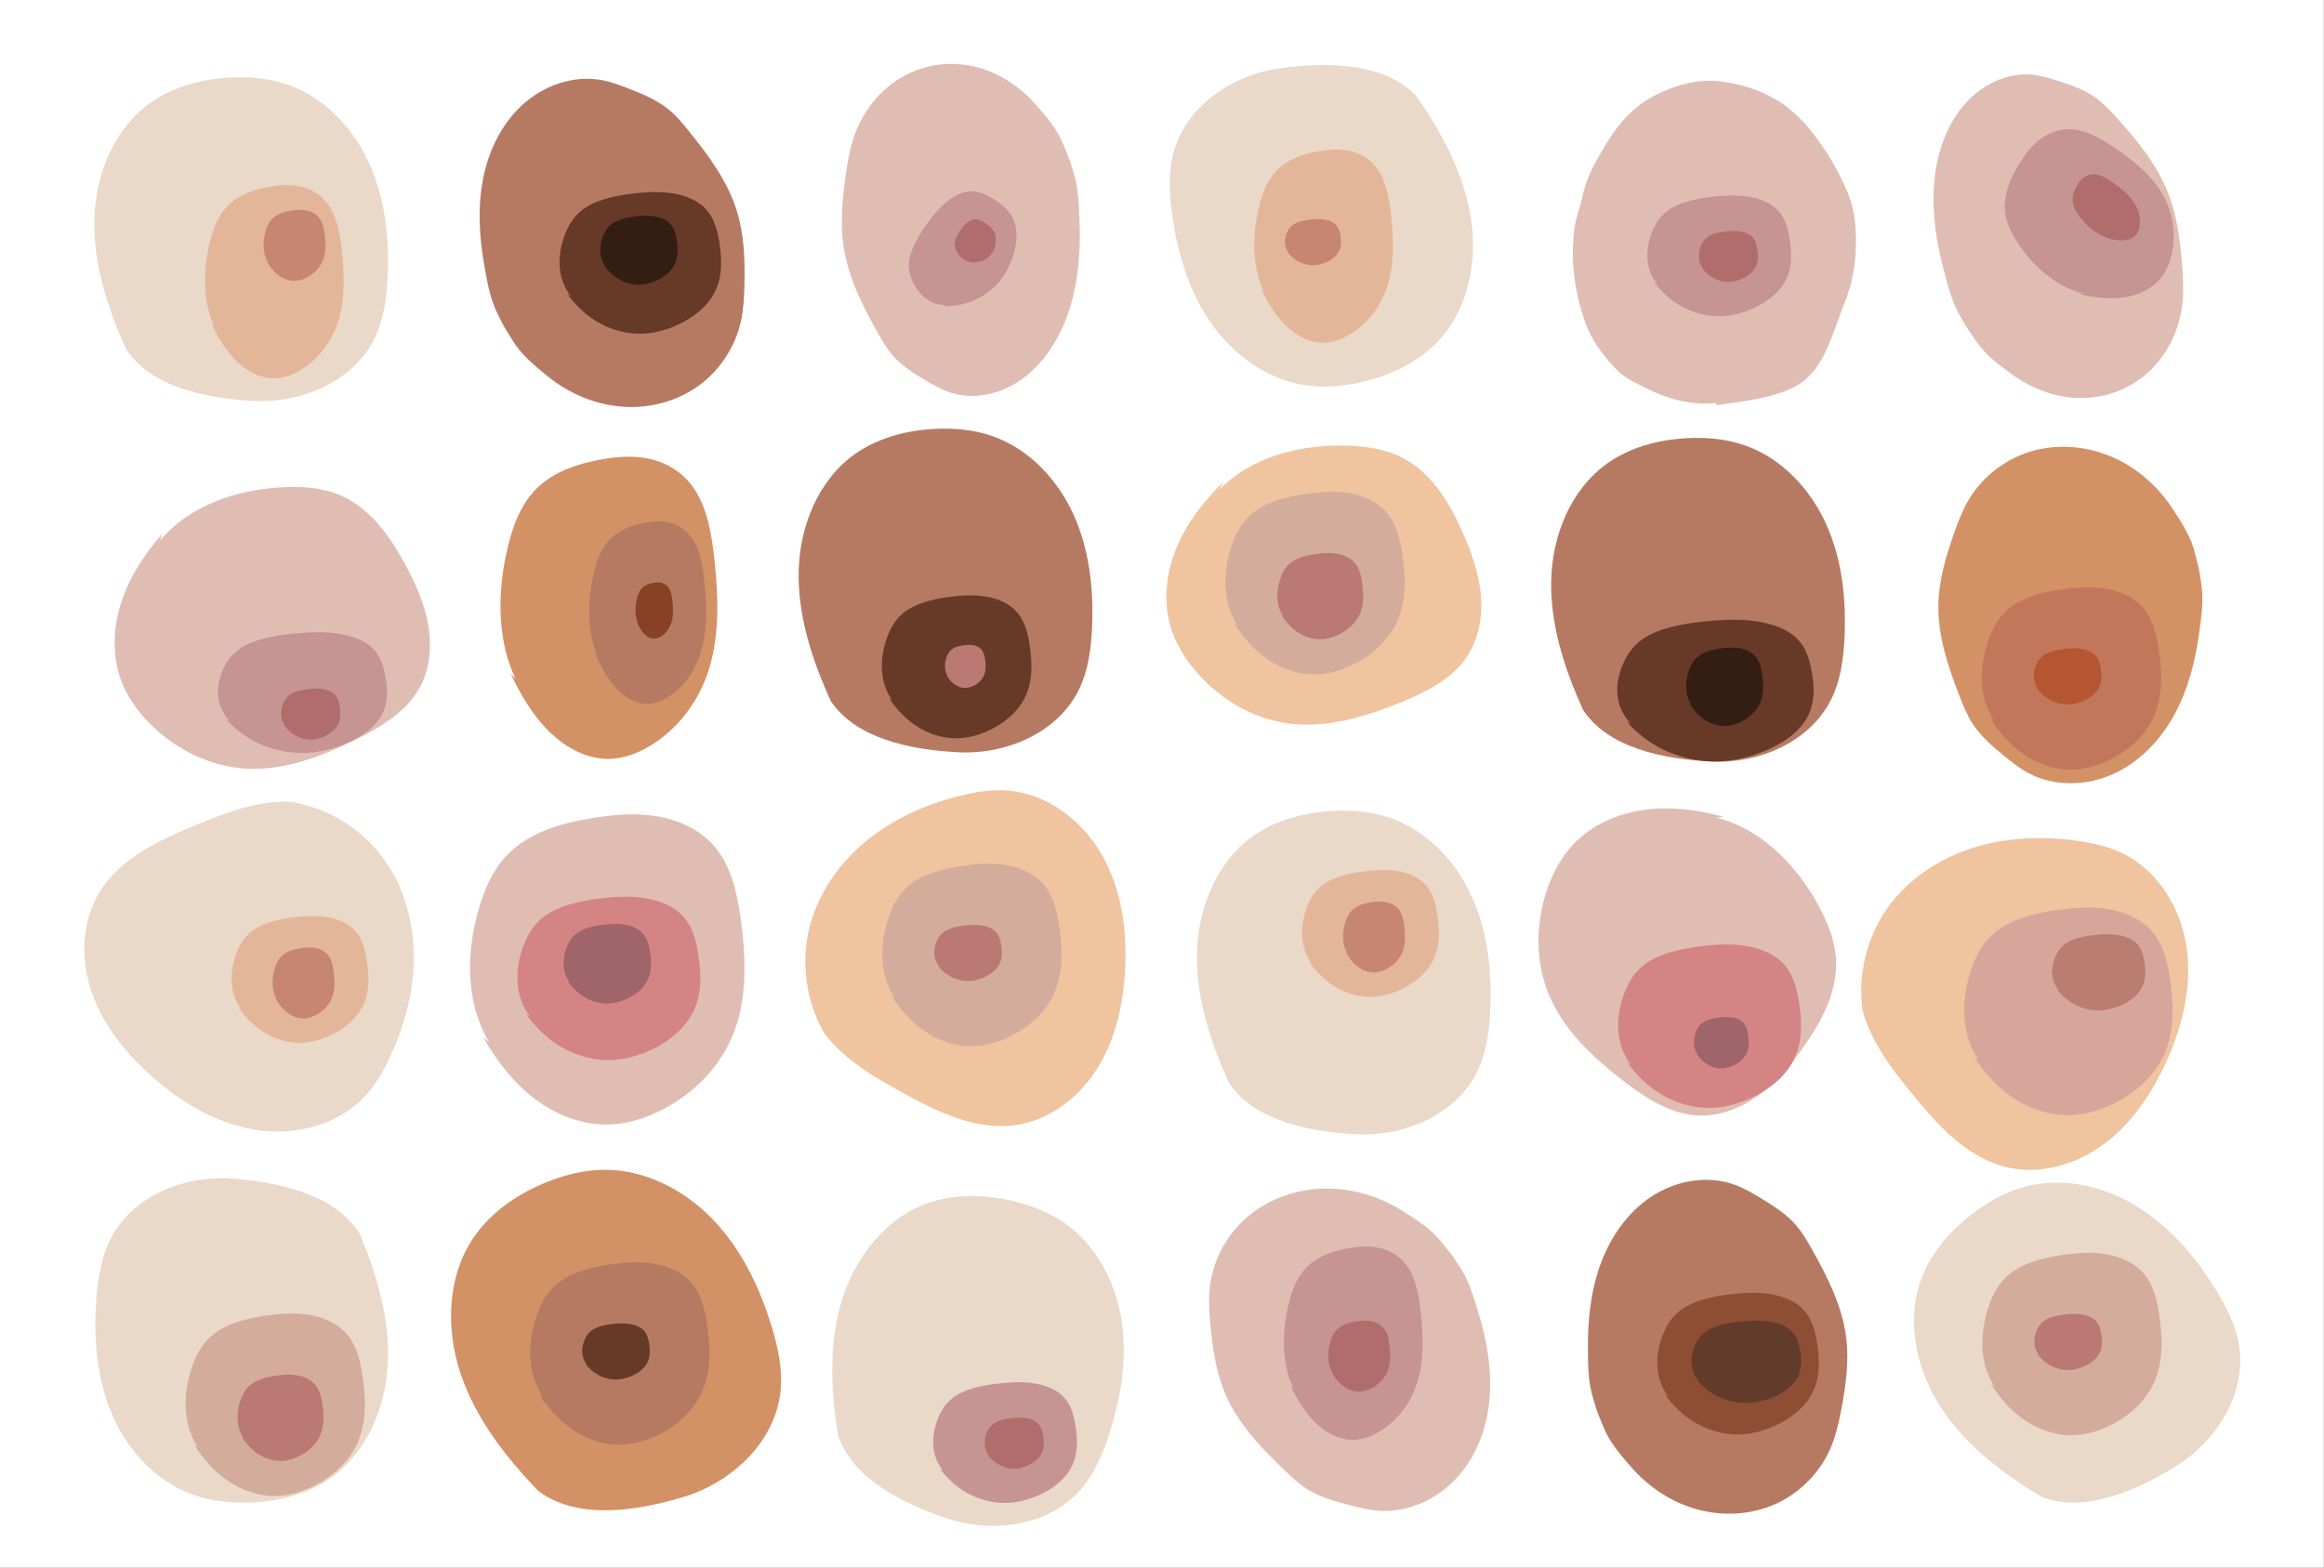 <?xml version="1.0" encoding="utf-8"?>
<!-- Generator: Adobe Illustrator 23.0.6, SVG Export Plug-In . SVG Version: 6.00 Build 0)  -->
<svg version="1.1" id="Layer_1" xmlns="http://www.w3.org/2000/svg" xmlns:xlink="http://www.w3.org/1999/xlink" x="0px" y="0px"
	 viewBox="0 0 1962 1323.88" enable-background="new 0 0 1962 1323.88" xml:space="preserve">
<rect x="0" y="0" width="1962" height="1323.88" fill="#333333" stroke="none"/>
<rect x="-0.1" y="-0.08" fill="#FFFFFF" width="1962" height="1323.88"/>
<path fill="#E0BDB2" d="M1448.81,340.34c-20.57,1.84-39.8-2.9-57.9-12.02c-8.73-4.4-18.37-8.44-25-15.14
	c-11.81-11.93-22.16-25.29-27.85-41.66c-8.88-25.54-12.26-51.63-8.94-78.34c1.17-9.41,5.18-18.44,6.99-27.81
	c3.02-15.58,10.98-28.92,18.87-42.25c10.39-17.54,23.3-32.9,42.01-42.49c17.97-9.21,37.09-14.47,57.32-11.66
	c29.09,4.04,53.77,16.01,72.87,39.36c13.68,16.72,24.48,34.83,32.71,54.34c4.05,9.61,6.1,20.53,6.68,30.99
	c1.12,20.34-0.91,40.53-8.53,59.85c-4.89,12.39-8.89,25.14-14.09,37.4c-5.96,14.05-13.96,27.33-27.63,35.04
	c-8.82,4.98-19.18,7.78-29.2,10.06c-12.51,2.85-25.37,4.16-38.09,6.13C1448.95,341.54,1448.88,340.94,1448.81,340.34z"/>
<path d="M1662.86,928.25c-0.45,4.13-0.9,8.26-1.34,12.39c-1.1,0.32-2.21,0.63-3.31,0.95c-1.76-3.23-4.58-6.38-4.82-9.72
	c-0.12-1.65,4.52-3.64,7.01-5.47C1661.22,927.02,1662.04,927.64,1662.86,928.25z"/>
<g>
	<path fill="#EAD9C9" d="M106.57,294.99C91,260.53,78.82,223.58,79.63,185.77s16.31-76.75,47.06-98.77
		c19.14-13.7,42.81-20.03,66.31-21.45c16.93-1.02,34.18,0.43,50.19,6.03c30.91,10.8,55.12,36.68,68.59,66.52
		c13.47,29.84,17.04,63.37,15.46,96.07c-0.84,17.49-3.21,35.27-10.81,51.04c-17.69,36.71-61.57,55.48-102.26,53.3
		S127.76,326.95,106.57,294.99"/>
</g>
<g>
	<path fill="#B67A63" d="M420.95,266.64c-6.95-13.19-9.26-26.77-11.9-41.45c-4.3-23.99-5.95-48.73-1.52-72.7s15.32-47.19,33.24-63.7
		s43.3-25.59,67.27-21.16c8.18,1.51,16,4.49,23.73,7.55c11.56,4.58,23.23,9.48,32.84,17.37c6.22,5.11,11.41,11.34,16.49,17.59
		c16.94,20.85,33.37,42.97,41.19,68.67c6.06,19.91,6.65,41.05,6.17,61.86c-0.24,10.19-0.73,20.44-2.9,30.4
		c-5,22.95-19.22,43.75-38.78,56.74c-18.56,12.32-41.54,17.52-63.71,15.38c-22.17-2.14-43.46-11.44-60.75-25.48
		c-11.13-9.04-22.31-18.23-29.72-30.51C428.62,280.61,425.43,276.45,420.95,266.64"/>
</g>
<g>
	<path fill="#EAD9C9" d="M1037.43,914.2c-15.58-34.46-27.75-71.41-26.94-109.22c0.81-37.81,16.31-76.75,47.06-98.77
		c19.14-13.7,42.81-20.03,66.31-21.45c16.93-1.02,34.18,0.43,50.19,6.03c30.91,10.8,55.12,36.68,68.59,66.52
		c13.47,29.84,17.04,63.37,15.46,96.07c-0.84,17.49-3.21,35.27-10.81,51.04c-17.69,36.71-61.57,55.48-102.26,53.3
		C1104.32,955.54,1058.63,946.16,1037.43,914.2"/>
</g>
<g>
	<path fill="#EAD9C9" d="M707.33,1211.48c-5.85-37.36-7.75-76.22,3.08-112.45c10.84-36.23,36.14-69.65,71.64-82.69
		c22.09-8.12,46.6-7.92,69.62-3.03c16.59,3.52,32.83,9.51,46.78,19.16c26.92,18.63,43.38,50.02,48.42,82.37
		c5.04,32.35-0.44,65.62-10.66,96.72c-5.47,16.64-12.47,33.14-24,46.33c-26.82,30.68-74.11,37.1-112.76,24.17
		C760.82,1269.13,719.26,1247.92,707.33,1211.48"/>
</g>
<g>
	<path fill="#EAD9C9" d="M1723.1,1263.63c-32.38-19.54-63.37-43.05-84.16-74.64c-20.79-31.59-30.12-72.45-17.3-108.03
		c7.98-22.14,23.88-40.79,42.43-55.29c13.36-10.45,28.39-19.04,44.75-23.52c31.58-8.65,66.2-1.08,94.23,15.85
		s49.99,42.51,67.25,70.33c9.23,14.88,17.37,30.86,20.06,48.16c6.26,40.27-19.21,80.62-53.96,101.92
		C1801.64,1259.71,1758.68,1277.91,1723.1,1263.63"/>
</g>
<g>
	<path fill="#D39166" d="M454.48,1258.92c-27.74-28.82-53-61.33-65.7-99.31c-12.7-37.97-11.24-82.3,11.37-115.16
		c14.07-20.45,35.27-35.17,58.05-44.92c16.42-7.02,34.03-11.71,51.89-11.81c34.49-0.2,67.72,16.99,91.73,41.96
		c24,24.97,39.51,57.12,49.62,90.28c5.41,17.73,9.41,36.29,7.51,54.72c-4.43,42.88-41.21,77.16-82.32,89.43
		C535.54,1276.39,486.9,1283.25,454.48,1258.92"/>
</g>
<g>
	<path fill="#E0BDB2" d="M905.73,143.8c4.67,13.88,5.07,27.62,5.63,42.48c0.92,24.29-0.66,49.03-7.67,72.31
		c-7,23.27-19.77,45.08-38.08,59.42c-18.32,14.34-42.46,20.46-63.65,13.35c-7.23-2.43-13.95-6.28-20.58-10.19
		c-9.92-5.86-19.89-12.05-27.63-20.97c-5.01-5.78-8.94-12.55-12.77-19.33c-12.77-22.62-24.92-46.43-28.81-72.82
		c-3.02-20.45-0.92-41.49,2.11-62.08c1.48-10.09,3.2-20.2,6.41-29.84c7.39-22.2,22.88-41.22,42.24-51.89
		c18.37-10.12,39.86-12.66,59.71-8.01c19.85,4.64,38,16.29,51.94,32.2c8.97,10.24,17.97,20.63,23.16,33.65
		C900.51,129.07,902.89,133.56,905.73,143.8"/>
</g>
<g>
	<path fill="#B67A63" d="M1345.34,1181.94c-4.64-14.17-4.63-27.95-4.76-42.86c-0.21-24.37,2.32-49.04,10.72-71.92
		c8.4-22.88,23.03-43.95,43.47-57.21c20.45-13.26,46.99-17.95,69.87-9.56c7.81,2.86,15.02,7.12,22.12,11.43
		c10.63,6.46,21.31,13.25,29.46,22.64c5.28,6.08,9.35,13.1,13.3,20.11c13.19,23.4,25.68,47.96,29.06,74.61
		c2.63,20.65-0.35,41.58-4.32,62.01c-1.95,10.01-4.15,20.03-7.96,29.49c-8.78,21.78-26.3,39.9-47.77,49.42
		c-20.37,9.03-43.89,10.29-65.39,4.46c-21.5-5.83-40.92-18.58-55.61-35.33c-9.46-10.78-18.93-21.72-24.17-35.07
		C1350.55,1197,1348.1,1192.36,1345.34,1181.94"/>
</g>
<g>
	<path fill="#E0BDB2" d="M1231.12,1067.84c8.59,12.31,12.48,25.53,16.82,39.82c7.09,23.34,11.56,47.74,9.71,72.06
		s-10.37,48.66-26.85,67.14c-16.48,18.48-41.42,30.43-66.43,28.8c-8.53-0.56-16.87-2.61-25.12-4.76
		c-12.34-3.21-24.82-6.73-35.54-13.47c-6.94-4.36-12.95-9.95-18.84-15.57c-19.66-18.76-38.95-38.84-49.83-63.48
		c-8.43-19.09-11.4-40.02-13.25-60.76c-0.9-10.16-1.55-20.4-0.45-30.55c2.54-23.38,14.75-45.69,33.3-60.86
		c17.6-14.39,40.52-22.21,63.44-22.64c22.92-0.44,45.73,6.35,65,18.3c12.4,7.7,24.87,15.54,33.82,26.88
		C1221.71,1054.84,1225.44,1058.6,1231.12,1067.84"/>
</g>
<g>
	<path fill="#E0BDB2" d="M1655.98,268.91c-7.6-12.51-11.02-25.83-14.84-40.2c-6.24-23.49-10.13-47.98-8.42-72.22
		s9.37-48.32,24.08-66.34c14.71-18.02,36.92-29.3,59.16-27.02c7.59,0.78,14.99,3.05,22.32,5.42c10.96,3.53,22.06,7.38,31.56,14.38
		c6.16,4.54,11.48,10.28,16.71,16.05c17.43,19.26,34.52,39.81,44.12,64.7c7.44,19.28,10.02,40.27,11.6,61.02
		c0.77,10.17,1.32,20.41,0.31,30.52c-2.33,23.28-13.25,45.25-29.8,59.91c-15.69,13.91-36.1,21.11-56.48,20.95
		c-20.38-0.17-40.65-7.54-57.74-19.99c-11.01-8.01-22.07-16.17-30-27.74C1664.31,282.13,1661.01,278.28,1655.98,268.91"/>
</g>
<g>
	<path fill="#D39166" d="M1858.08,490.93c2.61,14.73,0.62,28.37-1.4,43.15c-3.3,24.16-9.4,48.2-21.13,69.58
		s-29.45,40.02-51.88,50.05s-49.75,10.65-71.51-1.12c-7.42-4.01-14.05-9.32-20.56-14.67c-9.74-8-19.48-16.34-26.3-26.88
		c-4.42-6.82-7.49-14.38-10.45-21.92c-9.87-25.17-18.85-51.37-18.41-78.27c0.34-20.84,6.34-41.12,13.28-60.74
		c3.4-9.61,7.05-19.2,12.25-27.98c11.96-20.23,32.15-35.52,55.07-41.69c21.74-5.86,45.54-3.54,66.28,5.49
		c20.74,9.03,38.39,24.59,50.72,43.39c7.94,12.11,15.87,24.37,19.2,38.38C1855.02,475.23,1856.81,480.19,1858.08,490.93"/>
</g>
<g>
	<path fill="#EAD9C9" d="M1195.52,80.82c21.53,31.09,40.16,65.24,46.18,102.58s-2.22,78.43-28.49,105.63
		c-16.36,16.93-38.5,27.42-61.36,33.04c-16.47,4.05-33.7,5.74-50.46,3.12c-32.35-5.06-60.83-26.14-79.45-53.07
		c-18.62-26.93-28.17-59.26-32.51-91.71c-2.32-17.36-3.2-35.27,1.44-52.15c10.79-39.3,50.56-65.66,90.99-70.85
		S1168.92,53.2,1195.52,80.82"/>
</g>
<g>
	<path fill="#B67A63" d="M1336.51,599.48c-15.58-34.46-27.75-71.41-26.94-109.22s16.31-76.75,47.06-98.77
		c19.14-13.7,42.81-20.03,66.31-21.45c16.93-1.02,34.18,0.43,50.19,6.03c30.91,10.8,55.12,36.68,68.59,66.52
		c13.47,29.84,17.04,63.37,15.46,96.07c-0.84,17.49-3.21,35.27-10.81,51.04c-17.69,36.71-61.57,55.48-102.26,53.3
		C1403.4,640.83,1357.7,631.44,1336.51,599.48"/>
</g>
<g>
	<path fill="#B67A63" d="M701.22,591.66c-15.58-34.46-27.75-71.41-26.94-109.22s16.31-76.75,47.06-98.77
		c19.14-13.7,42.81-20.03,66.31-21.45c16.93-1.02,34.18,0.43,50.19,6.03c30.91,10.8,55.12,36.68,68.59,66.52
		c13.47,29.84,17.04,63.37,15.46,96.07c-0.84,17.49-3.21,35.27-10.81,51.04c-17.69,36.71-61.57,55.48-102.26,53.3
		C768.11,633.01,722.41,623.62,701.22,591.66"/>
</g>
<g>
	<path fill="#EAD9C9" d="M303.84,1042.02c14.5,34.93,25.52,72.24,23.54,110c-1.98,37.76-18.69,76.21-50.1,97.26
		c-19.56,13.1-43.41,18.7-66.94,19.38c-16.95,0.49-34.15-1.49-49.98-7.58c-30.56-11.76-53.96-38.37-66.49-68.62
		s-15.06-63.87-12.47-96.51c1.39-17.46,4.3-35.15,12.39-50.68c18.83-36.15,63.26-53.54,103.87-50.09
		C238.27,998.62,283.65,1009.42,303.84,1042.02"/>
</g>
<g>
	<path fill="#EFC49F" d="M695.97,872.56c-15.33-26.54-19.99-59.05-12.72-88.82c7.04-28.84,24.81-54.49,47.71-73.38
		s50.7-31.28,79.51-38.43c13-3.22,26.4-5.43,39.75-4.47c33.5,2.4,63.42,25.18,80.07,54.35c16.65,29.17,21.37,63.91,19.53,97.45
		c-1.58,28.81-8,57.93-23.22,82.44c-15.22,24.51-40.09,43.96-68.63,48.19c-32.18,4.78-63.89-9.64-92.42-25.28
		C739.44,910.27,714.11,896.17,695.97,872.56"/>
</g>
<g>
	<path fill="#E0BDB2" d="M412.84,879.86c-19.7-32.85-19.44-74.51-8.97-111.36c4.67-16.43,11.44-32.68,22.99-45.26
		c18.43-20.08,46.4-28.2,73.31-32.52c17.91-2.87,36.26-4.45,54.16-1.53c17.9,2.92,35.46,10.67,47.63,24.13
		c15.54,17.19,20.58,41.25,23.59,64.23c4.33,32.97,5.52,67.69-7.6,98.24c-11.38,26.51-33.13,47.99-58.79,61.17
		c-14.12,7.25-29.65,12.16-45.51,12.52c-22.55,0.51-44.7-8.31-62.63-21.99c-17.93-13.68-31.91-31.99-43.1-51.56"/>
</g>
<g>
	<path fill="#D39166" d="M435.19,572.9c-15.56-32.01-15.36-72.61-7.09-108.51c3.69-16.01,9.04-31.85,18.16-44.1
		c14.56-19.56,36.66-27.48,57.92-31.68c14.15-2.8,28.65-4.33,42.79-1.49c14.15,2.84,28.02,10.4,37.63,23.51
		c12.28,16.75,16.26,40.2,18.64,62.59c3.42,32.13,4.36,65.96-6.01,95.73c-8.99,25.83-26.17,46.76-46.45,59.6
		c-11.15,7.06-23.42,11.85-35.96,12.2c-17.81,0.5-35.31-8.1-49.48-21.43s-25.21-31.17-34.05-50.24"/>
</g>
<g>
	<path fill="#E0BDB2" d="M134.97,456.5c24.56-29.39,64-42.82,102.24-45.03c17.05-0.98,34.63,0.08,50.3,6.86
		c25.01,10.82,41.87,34.58,54.78,58.58c8.59,15.98,16.1,32.79,19.22,50.66s1.56,37-7.16,52.91c-11.13,20.33-32.21,32.98-52.93,43.37
		c-29.72,14.91-62.13,27.43-95.3,25.06c-28.78-2.05-56.2-15.54-77.07-35.46c-11.48-10.96-21.22-24.01-26.77-38.88
		c-7.88-21.13-6.82-44.95,0.22-66.38c7.04-21.43,19.74-40.64,34.56-57.64"/>
</g>
<g>
	<path fill="#E0BDB2" d="M1449.06,690.39c37.17,9.26,66.47,38.87,85.16,72.31c8.33,14.91,15.05,31.18,15.8,48.25
		c1.19,27.23-12.82,52.77-28.77,74.86c-10.62,14.71-22.47,28.81-37.18,39.42c-14.71,10.61-32.61,17.56-50.72,16.67
		c-23.15-1.14-43.73-14.58-62.13-28.67c-26.39-20.23-51.81-43.91-64.17-74.78c-10.72-26.78-10.57-57.35-1.77-84.82
		c4.84-15.11,12.33-29.58,23.29-41.06c15.57-16.32,37.46-25.77,59.81-28.79c22.35-3.03,45.18,0.01,66.94,5.91"/>
</g>
<g>
	<path fill="#EFC49F" d="M1572.52,853.55c-4.36-30.34,3.41-62.25,21.22-87.18c17.25-24.15,43.3-41.36,71.58-50.38
		s58.7-10.19,88.1-6.11c13.26,1.84,26.52,4.77,38.56,10.63c30.21,14.69,49.51,46.95,54.11,80.23s-3.93,67.27-18.11,97.72
		c-12.18,26.16-28.97,50.8-52.21,67.89c-23.24,17.09-53.56,25.89-81.63,19.22c-31.65-7.53-55.73-32.71-76.39-57.84
		C1598.85,904.72,1580.58,882.22,1572.52,853.55"/>
</g>
<g>
	<path fill="#EAD9C9" d="M244.59,676.85c30.3,4.62,58.59,21.3,77.29,45.58c18.11,23.52,27.03,53.43,27.47,83.11
		c0.44,29.68-7.27,59.13-19.69,86.09c-5.61,12.16-12.26,24-21.35,33.83c-22.82,24.65-59.29,33.77-92.47,28.53
		c-33.18-5.24-63.24-23.26-88.28-45.66c-21.5-19.24-40.22-42.45-49.84-69.65s-9.26-58.77,5.27-83.69
		c16.38-28.11,47.46-43.85,77.5-56.34C187.98,687.21,214.81,676.25,244.59,676.85"/>
</g>
<g>
	<path fill="#EFC49F" d="M1029.74,413.21c26.77-27.4,67.13-37.73,105.42-36.97c17.08,0.34,34.52,2.76,49.62,10.74
		c24.1,12.73,39.06,37.72,50.07,62.65c7.33,16.59,13.51,33.94,15.24,52s-1.31,37.01-11.23,52.2c-12.68,19.4-34.67,30.38-56.13,39.14
		c-30.79,12.56-64.07,22.53-96.95,17.61c-28.53-4.28-54.83-19.85-74.1-41.32c-10.6-11.81-19.3-25.59-23.67-40.84
		c-6.22-21.68-3.32-45.35,5.36-66.16c8.68-20.82,22.83-38.99,38.92-54.79"/>
</g>
<g>
	<path fill="#E3B69A" d="M181.17,276.03c-9.95-20.47-9.82-46.44-4.53-69.4c2.36-10.24,5.78-20.37,11.62-28.21
		c9.31-12.51,23.45-17.58,37.04-20.26c9.05-1.79,18.32-2.77,27.37-0.95c9.05,1.82,17.92,6.65,24.07,15.04
		c7.85,10.71,10.4,25.71,11.92,40.03c2.19,20.55,2.79,42.18-3.84,61.23c-5.75,16.52-16.74,29.91-29.7,38.12
		c-7.13,4.52-14.98,7.58-23,7.8c-11.39,0.32-22.59-5.18-31.64-13.71s-16.12-19.93-21.78-32.13"/>
</g>
<g>
	<path fill="#E3B69A" d="M203.48,852.06c-9.83-13.44-9.7-30.49-4.48-45.57c2.33-6.72,5.71-13.37,11.47-18.52
		c9.19-8.22,23.14-11.54,36.57-13.31c8.93-1.18,18.09-1.82,27.02-0.63s17.69,4.37,23.76,9.87c7.75,7.03,10.26,16.88,11.77,26.28
		c2.16,13.49,2.75,27.7-3.79,40.2c-5.68,10.85-16.52,19.64-29.32,25.03c-7.04,2.97-14.79,4.98-22.7,5.12
		c-11.25,0.21-22.3-3.4-31.24-9c-8.94-5.6-15.91-13.09-21.5-21.1"/>
</g>
<g>
	<path fill="#C68672" d="M233.72,844c-4.45-7.52-4.39-17.06-2.03-25.49c1.05-3.76,2.58-7.48,5.19-10.36
		c4.16-4.6,10.47-6.46,16.55-7.44c4.04-0.66,8.18-1.02,12.22-0.35c4.04,0.67,8,2.44,10.75,5.52c3.51,3.93,4.64,9.44,5.32,14.7
		c0.98,7.55,1.25,15.49-1.72,22.49c-2.57,6.07-7.48,10.99-13.27,14c-3.19,1.66-6.69,2.78-10.27,2.87
		c-5.09,0.12-10.09-1.9-14.14-5.03c-4.05-3.13-7.2-7.32-9.73-11.8"/>
</g>
<g>
	<path fill="#C68672" d="M226.12,221.19c-4.45-7.52-4.39-17.06-2.03-25.49c1.05-3.76,2.58-7.48,5.19-10.36
		c4.16-4.6,10.47-6.46,16.55-7.44c4.04-0.66,8.18-1.02,12.22-0.35s8,2.44,10.75,5.52c3.51,3.93,4.64,9.44,5.32,14.7
		c0.98,7.55,1.25,15.49-1.72,22.49c-2.57,6.07-7.48,10.99-13.27,14c-3.19,1.66-6.69,2.78-10.27,2.87
		c-5.09,0.12-10.09-1.9-14.14-5.03c-4.05-3.13-7.2-7.32-9.73-11.8"/>
</g>
<g>
	<path fill="#C59493" d="M193.82,608.68c-12.14-12.79-11.98-29.01-5.53-43.36c2.88-6.4,7.05-12.72,14.17-17.62
		c11.36-7.82,28.59-10.98,45.17-12.66c11.04-1.12,22.34-1.73,33.37-0.6c11.03,1.14,21.85,4.16,29.35,9.39
		c9.58,6.69,12.68,16.06,14.54,25.01c2.67,12.84,3.4,26.35-4.69,38.25c-7.01,10.32-20.41,18.68-36.22,23.81
		c-8.7,2.82-18.27,4.74-28.04,4.88c-13.89,0.2-27.54-3.24-38.59-8.56c-11.05-5.33-19.66-12.45-26.56-20.07"/>
</g>
<g>
	<path fill="#B16D6B" d="M240.83,613.01c-4.24-5.4-4.19-12.26-1.93-18.32c1.01-2.7,2.46-5.38,4.95-7.44c3.97-3.3,10-4.64,15.79-5.35
		c3.86-0.47,7.81-0.73,11.67-0.25c3.86,0.48,7.64,1.76,10.26,3.97c3.35,2.83,4.43,6.79,5.08,10.56c0.93,5.42,1.19,11.13-1.64,16.16
		c-2.45,4.36-7.14,7.89-12.66,10.06c-3.04,1.19-6.39,2-9.8,2.06c-4.86,0.08-9.63-1.37-13.49-3.62c-3.86-2.25-6.87-5.26-9.28-8.48"/>
</g>
<g>
	<path fill="#673927" d="M481.81,250c-11.6-15.01-11.45-34.05-5.28-50.89c2.75-7.51,6.74-14.93,13.54-20.68
		c10.85-9.17,27.32-12.89,43.17-14.86c10.55-1.31,21.35-2.03,31.89-0.7c10.54,1.33,20.88,4.88,28.05,11.03
		c9.15,7.85,12.12,18.85,13.89,29.35c2.55,15.07,3.25,30.93-4.48,44.89c-6.7,12.11-19.51,21.93-34.62,27.95
		c-8.31,3.31-17.46,5.56-26.8,5.72c-13.28,0.23-26.32-3.8-36.88-10.05c-10.56-6.25-18.79-14.62-25.38-23.56"/>
</g>
<g>
	<path fill="#341D13" d="M511.31,224.9c-5.55-7.32-5.48-16.6-2.53-24.8c1.31-3.66,3.22-7.28,6.48-10.08
		c5.19-4.47,13.07-6.28,20.66-7.24c5.05-0.64,10.22-0.99,15.26-0.34c5.04,0.65,9.99,2.38,13.42,5.37c4.38,3.83,5.8,9.19,6.65,14.31
		c1.22,7.34,1.55,15.08-2.14,21.88c-3.21,5.9-9.33,10.69-16.56,13.62c-3.98,1.61-8.35,2.71-12.82,2.79
		c-6.35,0.11-12.59-1.85-17.65-4.9c-5.05-3.05-8.99-7.12-12.14-11.48"/>
</g>
<g>
	<path fill="#C59493" d="M799.02,257.66c-13.12,0.16-22.54-8.06-27.95-18.75c-2.41-4.77-4.18-10.2-3.75-16.51
		c0.69-10.07,6.83-20.99,13.54-30.81c4.46-6.54,9.35-12.97,15.13-18.37c5.78-5.4,12.57-9.75,19.11-11.18
		c8.36-1.83,15.29,1.19,21.39,4.67c8.75,4.99,17.01,11.38,20.23,21.72c2.79,8.97,1.47,20.42-2.85,31.56
		c-2.38,6.13-5.7,12.27-10.15,17.63c-6.33,7.62-14.67,13.29-22.91,16.6c-8.24,3.31-16.41,4.4-24.07,4.32"/>
</g>
<g>
	<path fill="#B16D6B" d="M819.68,221.12c-5.13-0.41-9.12-3.88-11.62-8.14c-1.12-1.9-2-4.03-2.06-6.42
		c-0.09-3.81,1.92-7.74,4.19-11.23c1.51-2.33,3.19-4.6,5.26-6.44c2.07-1.85,4.57-3.26,7.08-3.57c3.21-0.4,6.03,1,8.54,2.55
		c3.61,2.22,7.07,4.94,8.7,8.99c1.42,3.51,1.31,7.82,0.02,11.9c-0.71,2.24-1.79,4.46-3.34,6.34c-2.2,2.67-5.27,4.53-8.38,5.49
		s-6.27,1.08-9.27,0.78"/>
</g>
<g>
	<path fill="#C59493" d="M1399.15,239.9c-10.32-12.79-10.18-29.01-4.7-43.36c2.44-6.4,5.99-12.72,12.04-17.62
		c9.65-7.82,24.31-10.98,38.4-12.66c9.38-1.12,18.99-1.73,28.37-0.6s18.58,4.16,24.95,9.39c8.14,6.69,10.78,16.06,12.36,25.01
		c2.27,12.84,2.89,26.35-3.98,38.25c-5.96,10.32-17.35,18.68-30.79,23.81c-7.4,2.82-15.53,4.74-23.84,4.88
		c-11.81,0.2-23.41-3.24-32.81-8.56c-9.39-5.33-16.71-12.45-22.58-20.07"/>
</g>
<g>
	<path fill="#B16D6B" d="M1437.66,226.61c-4.24-5.4-4.19-12.26-1.93-18.32c1.01-2.7,2.46-5.38,4.95-7.44
		c3.97-3.3,9.99-4.64,15.79-5.35c3.86-0.47,7.81-0.73,11.67-0.25c3.86,0.48,7.64,1.76,10.26,3.97c3.35,2.83,4.43,6.79,5.08,10.56
		c0.93,5.42,1.19,11.13-1.64,16.16c-2.45,4.36-7.14,7.89-12.66,10.06c-3.04,1.19-6.39,2-9.8,2.06c-4.86,0.08-9.63-1.37-13.49-3.62
		c-3.86-2.25-6.87-5.26-9.28-8.48"/>
</g>
<g>
	<path fill="#D4AC9B" d="M755.33,842.42c-12.87-19.33-12.7-43.84-5.86-65.52c3.05-9.67,7.47-19.23,15.02-26.63
		c12.04-11.81,30.31-16.59,47.88-19.13c11.7-1.69,23.68-2.62,35.37-0.9c11.69,1.72,23.16,6.28,31.11,14.2
		c10.15,10.11,13.44,24.27,15.41,37.79c2.83,19.4,3.6,39.82-4.97,57.8c-7.43,15.6-21.63,28.23-38.4,35.99
		c-9.22,4.27-19.36,7.16-29.73,7.37c-14.73,0.3-29.19-4.89-40.9-12.94c-11.71-8.05-20.84-18.82-28.15-30.34"/>
</g>
<g>
	<path fill="#BA7A73" d="M792.69,815.74c-4.86-5.95-4.79-13.49-2.21-20.17c1.15-2.98,2.82-5.92,5.67-8.2
		c4.54-3.64,11.44-5.11,18.07-5.89c4.42-0.52,8.94-0.81,13.35-0.28c4.41,0.53,8.74,1.93,11.74,4.37c3.83,3.11,5.07,7.47,5.82,11.63
		c1.07,5.97,1.36,12.26-1.87,17.79c-2.81,4.8-8.17,8.69-14.49,11.08c-3.48,1.31-7.31,2.2-11.22,2.27
		c-5.56,0.09-11.02-1.51-15.44-3.98c-4.42-2.48-7.87-5.79-10.63-9.34"/>
</g>
<g>
	<path fill="#673927" d="M753.21,591.31c-10.74-15.14-10.6-34.35-4.89-51.34c2.54-7.57,6.24-15.07,12.53-20.87
		c10.05-9.26,25.29-13,39.96-14.99c9.76-1.32,19.76-2.05,29.52-0.7s19.33,4.92,25.96,11.12c8.47,7.92,11.22,19.02,12.86,29.61
		c2.36,15.2,3.01,31.2-4.15,45.29c-6.21,12.22-18.06,22.12-32.05,28.2c-7.7,3.34-16.16,5.61-24.81,5.77
		c-12.29,0.23-24.37-3.83-34.14-10.14c-9.77-6.31-17.39-14.75-23.5-23.77"/>
</g>
<g>
	<path fill="#BA7A73" d="M800.15,571.18c-2.92-4.57-2.88-10.36-1.33-15.48c0.69-2.28,1.7-4.54,3.41-6.29
		c2.73-2.79,6.88-3.92,10.87-4.52c2.66-0.4,5.38-0.62,8.03-0.21s5.26,1.48,7.06,3.35c2.3,2.39,3.05,5.74,3.5,8.93
		c0.64,4.58,0.82,9.41-1.13,13.66c-1.69,3.69-4.91,6.67-8.72,8.5c-2.09,1.01-4.4,1.69-6.75,1.74c-3.34,0.07-6.63-1.16-9.29-3.06
		s-4.73-4.45-6.39-7.17"/>
</g>
<g>
	<path fill="#8E4E34" d="M1408.53,1179.41c-11.6-15.01-11.45-34.05-5.28-50.89c2.75-7.51,6.74-14.93,13.54-20.68
		c10.85-9.17,27.32-12.89,43.17-14.86c10.55-1.31,21.35-2.03,31.89-0.7s20.88,4.88,28.05,11.03c9.15,7.85,12.12,18.85,13.89,29.35
		c2.55,15.07,3.25,30.93-4.48,44.89c-6.7,12.11-19.51,21.93-34.62,27.95c-8.31,3.31-17.46,5.56-26.8,5.72
		c-13.28,0.23-26.32-3.8-36.88-10.05s-18.79-14.62-25.38-23.56"/>
</g>
<g>
	<path fill="#623B2A" d="M1434.32,1166.13c-7.88-8.73-7.78-19.8-3.59-29.59c1.87-4.37,4.58-8.68,9.2-12.03
		c7.37-5.34,18.56-7.49,29.33-8.64c7.17-0.76,14.51-1.18,21.67-0.41c7.16,0.78,14.19,2.84,19.06,6.41
		c6.22,4.57,8.23,10.96,9.44,17.07c1.73,8.76,2.21,17.99-3.04,26.11c-4.55,7.04-13.25,12.75-23.52,16.25
		c-5.65,1.93-11.86,3.23-18.21,3.33c-9.02,0.14-17.88-2.21-25.06-5.84s-12.76-8.5-17.25-13.7"/>
</g>
<g>
	<path fill="#673927" d="M1376.81,611.12c-14.1-15.01-13.91-34.05-6.42-50.89c3.34-7.51,8.19-14.93,16.45-20.68
		c13.19-9.17,33.2-12.89,52.45-14.86c12.82-1.31,25.94-2.03,38.75-0.7s25.37,4.88,34.08,11.03c11.12,7.85,14.72,18.85,16.88,29.35
		c3.1,15.07,3.95,30.93-5.44,44.89c-8.15,12.11-23.7,21.93-42.06,27.95c-10.1,3.31-21.21,5.56-32.57,5.72
		c-16.13,0.23-31.98-3.8-44.81-10.05c-12.83-6.25-22.83-14.62-30.84-23.56"/>
</g>
<g>
	<path fill="#341D13" d="M1428,595.4c-5.52-8.31-5.45-18.85-2.52-28.17c1.31-4.16,3.21-8.27,6.45-11.45
		c5.17-5.08,13.01-7.14,20.55-8.23c5.02-0.73,10.16-1.13,15.18-0.39c5.02,0.74,9.94,2.7,13.35,6.1c4.36,4.35,5.77,10.44,6.61,16.25
		c1.21,8.34,1.55,17.13-2.13,24.86c-3.19,6.71-9.29,12.14-16.48,15.48c-3.96,1.83-8.31,3.08-12.76,3.17
		c-6.32,0.13-12.53-2.1-17.56-5.56c-5.03-3.46-8.94-8.09-12.08-13.05"/>
</g>
<g>
	<path fill="#C59493" d="M796.23,1241.92c-10.32-12.79-10.18-29.01-4.7-43.36c2.44-6.4,5.99-12.72,12.04-17.62
		c9.65-7.82,24.31-10.98,38.4-12.66c9.38-1.12,18.99-1.73,28.37-0.6c9.38,1.14,18.58,4.16,24.95,9.39
		c8.14,6.69,10.78,16.06,12.36,25.01c2.27,12.84,2.89,26.35-3.98,38.25c-5.96,10.32-17.35,18.68-30.79,23.81
		c-7.4,2.82-15.53,4.74-23.84,4.88c-11.81,0.2-23.41-3.24-32.81-8.56c-9.39-5.33-16.71-12.45-22.58-20.07"/>
</g>
<g>
	<path fill="#B16D6B" d="M834.74,1228.63c-4.24-5.4-4.19-12.26-1.93-18.32c1.01-2.7,2.46-5.38,4.95-7.44
		c3.97-3.3,9.99-4.64,15.79-5.35c3.86-0.47,7.81-0.73,11.67-0.25c3.86,0.48,7.64,1.76,10.26,3.97c3.35,2.83,4.43,6.79,5.08,10.56
		c0.93,5.42,1.19,11.13-1.64,16.16c-2.45,4.36-7.14,7.89-12.66,10.06c-3.04,1.19-6.39,2-9.8,2.06c-4.86,0.08-9.63-1.37-13.49-3.62
		c-3.86-2.25-6.87-5.26-9.28-8.48"/>
</g>
<g>
	<path fill="#D4AC9B" d="M1684.03,1170.9c-12.87-19.33-12.7-43.84-5.86-65.52c3.05-9.67,7.47-19.23,15.02-26.63
		c12.04-11.81,30.31-16.59,47.88-19.13c11.7-1.69,23.68-2.62,35.37-0.9c11.69,1.72,23.16,6.28,31.11,14.2
		c10.15,10.11,13.44,24.27,15.41,37.79c2.83,19.4,3.6,39.82-4.97,57.8c-7.43,15.6-21.63,28.23-38.4,35.99
		c-9.22,4.27-19.36,7.16-29.73,7.37c-14.73,0.3-29.19-4.89-40.9-12.94c-11.71-8.05-20.84-18.82-28.15-30.34"/>
</g>
<g>
	<path fill="#BA7A73" d="M1721.39,1144.22c-4.86-5.95-4.79-13.49-2.21-20.17c1.15-2.98,2.82-5.92,5.67-8.2
		c4.54-3.64,11.44-5.11,18.07-5.89c4.42-0.52,8.94-0.81,13.35-0.28c4.41,0.53,8.74,1.93,11.74,4.37c3.83,3.11,5.07,7.47,5.82,11.63
		c1.07,5.97,1.36,12.26-1.87,17.79c-2.81,4.8-8.17,8.69-14.49,11.08c-3.48,1.31-7.31,2.2-11.22,2.27
		c-5.56,0.09-11.02-1.51-15.44-3.98c-4.42-2.48-7.87-5.79-10.63-9.34"/>
</g>
<g>
	<path fill="#D4AC9B" d="M167.16,1222.18c-12.87-19.33-12.7-43.84-5.86-65.52c3.05-9.67,7.47-19.23,15.02-26.63
		c12.04-11.81,30.31-16.59,47.88-19.13c11.7-1.69,23.68-2.62,35.37-0.9c11.69,1.72,23.16,6.28,31.11,14.2
		c10.15,10.11,13.44,24.27,15.41,37.79c2.83,19.4,3.6,39.82-4.97,57.8c-7.43,15.6-21.63,28.23-38.4,35.99
		c-9.22,4.27-19.36,7.16-29.73,7.37c-14.73,0.3-29.19-4.89-40.9-12.94c-11.71-8.05-20.84-18.82-28.15-30.34"/>
</g>
<g>
	<path fill="#BA7A73" d="M205.58,1214.2c-6.17-9.14-6.09-20.74-2.81-31c1.46-4.57,3.58-9.1,7.2-12.6
		c5.77-5.59,14.53-7.85,22.95-9.05c5.61-0.8,11.35-1.24,16.96-0.43c5.6,0.81,11.1,2.97,14.91,6.72c4.87,4.78,6.44,11.48,7.39,17.88
		c1.35,9.18,1.73,18.84-2.38,27.35c-3.56,7.38-10.37,13.36-18.4,17.03c-4.42,2.02-9.28,3.39-14.25,3.49
		c-7.06,0.14-13.99-2.31-19.61-6.12c-5.61-3.81-9.99-8.9-13.49-14.35"/>
</g>
<g>
	<path fill="#D58484" d="M447.49,858.42c-13.13-17.31-12.96-39.27-5.98-58.69c3.11-8.66,7.63-17.22,15.33-23.86
		c12.28-10.58,30.93-14.86,48.86-17.14c11.94-1.51,24.17-2.34,36.1-0.81c11.93,1.54,23.64,5.63,31.75,12.72
		c10.36,9.06,13.71,21.74,15.72,33.85c2.88,17.38,3.68,35.67-5.07,51.78c-7.59,13.97-22.08,25.29-39.19,32.24
		c-9.41,3.82-19.76,6.41-30.34,6.6c-15.03,0.27-29.79-4.38-41.74-11.59c-11.95-7.21-21.27-16.86-28.73-27.18"/>
</g>
<g>
	<path fill="#9F656B" d="M480.89,829.48c-6.28-8.44-6.2-19.14-2.86-28.61c1.49-4.22,3.65-8.4,7.33-11.63
		c5.88-5.16,14.8-7.24,23.38-8.35c5.71-0.74,11.56-1.14,17.27-0.39s11.31,2.74,15.19,6.2c4.96,4.42,6.56,10.6,7.52,16.5
		c1.38,8.47,1.76,17.39-2.43,25.24c-3.63,6.81-10.56,12.33-18.75,15.71c-4.5,1.86-9.46,3.12-14.52,3.22
		c-7.19,0.13-14.26-2.14-19.97-5.65c-5.72-3.51-10.18-8.22-13.75-13.25"/>
</g>
<g>
	<path fill="#D58484" d="M1376.74,898.77c-13.13-17.31-12.96-39.27-5.98-58.69c3.11-8.66,7.63-17.22,15.32-23.86
		c12.28-10.58,30.93-14.86,48.86-17.14c11.94-1.51,24.17-2.34,36.1-0.81c11.93,1.54,23.64,5.63,31.75,12.72
		c10.36,9.06,13.71,21.74,15.72,33.85c2.88,17.38,3.68,35.67-5.07,51.78c-7.59,13.97-22.08,25.29-39.19,32.24
		c-9.41,3.82-19.76,6.41-30.34,6.6c-15.03,0.27-29.79-4.38-41.74-11.59c-11.95-7.21-21.27-16.86-28.73-27.18"/>
</g>
<g>
	<path fill="#9F656B" d="M1433.29,890.57c-3.94-5.45-3.89-12.35-1.79-18.46c0.93-2.72,2.29-5.42,4.6-7.5
		c3.69-3.33,9.28-4.68,14.66-5.39c3.58-0.48,7.25-0.74,10.83-0.25c3.58,0.48,7.09,1.77,9.52,4c3.11,2.85,4.11,6.84,4.72,10.65
		c0.87,5.47,1.1,11.22-1.52,16.29c-2.28,4.4-6.62,7.96-11.75,10.14c-2.82,1.2-5.93,2.02-9.1,2.08c-4.51,0.08-8.94-1.38-12.52-3.65
		c-3.58-2.27-6.38-5.3-8.62-8.55"/>
</g>
<g>
	<path fill="#C59493" d="M1758.9,247.82c-21.42-4.87-40.05-21-53.08-39.32c-5.81-8.16-10.82-17.09-12.57-26.49
		c-2.79-15,3.01-29.16,10.16-41.44c4.76-8.17,10.26-16.02,17.62-21.96s16.78-9.89,26.94-9.51c12.98,0.48,25.49,7.76,36.84,15.41
		c16.28,10.98,32.28,23.87,41.58,40.81c8.07,14.69,10.37,31.54,7.62,46.74c-1.51,8.36-4.55,16.38-9.76,22.78
		c-7.39,9.09-18.84,14.44-31.05,16.25s-25.16,0.28-37.74-2.83"/>
</g>
<g>
	<path fill="#B16D6B" d="M1778.49,200.47c-8.56-2.62-16.44-9.43-22.2-16.87c-2.57-3.32-4.85-6.89-5.88-10.53
		c-1.63-5.81,0.13-10.99,2.49-15.4c1.57-2.94,3.44-5.73,6.11-7.72c2.67-2,6.22-3.16,10.21-2.65c5.1,0.65,10.26,3.87,14.98,7.19
		c6.77,4.76,13.5,10.24,17.75,17.02c3.69,5.88,5.2,12.37,4.67,18.06c-0.29,3.13-1.19,6.07-3,8.32c-2.57,3.19-6.86,4.82-11.58,5.06
		c-4.72,0.25-9.84-0.8-14.88-2.44"/>
</g>
<g>
	<path fill="#E3B69A" d="M1107.24,813.24c-9.83-13.44-9.7-30.49-4.48-45.57c2.33-6.72,5.71-13.37,11.47-18.52
		c9.19-8.22,23.15-11.54,36.57-13.31c8.93-1.18,18.09-1.82,27.02-0.63c8.93,1.19,17.69,4.37,23.76,9.87
		c7.75,7.03,10.26,16.88,11.77,26.28c2.16,13.49,2.75,27.7-3.79,40.2c-5.68,10.85-16.52,19.64-29.32,25.03
		c-7.04,2.97-14.79,4.98-22.7,5.12c-11.25,0.21-22.3-3.4-31.24-9c-8.94-5.6-15.91-13.09-21.5-21.1"/>
</g>
<g>
	<path fill="#C68672" d="M1137.49,805.17c-4.45-7.52-4.39-17.06-2.03-25.49c1.05-3.76,2.58-7.48,5.19-10.36
		c4.16-4.6,10.47-6.46,16.55-7.44c4.04-0.66,8.18-1.02,12.22-0.35s8,2.44,10.75,5.52c3.51,3.93,4.64,9.44,5.32,14.7
		c0.98,7.55,1.25,15.49-1.72,22.49c-2.57,6.07-7.48,10.99-13.27,14c-3.19,1.66-6.69,2.78-10.27,2.87
		c-5.09,0.12-10.09-1.9-14.14-5.03c-4.05-3.13-7.2-7.32-9.73-11.8"/>
</g>
<g>
	<path fill="#D4AC9B" d="M1044.95,528.4c-12.87-19.33-12.7-43.84-5.86-65.52c3.05-9.67,7.47-19.23,15.02-26.63
		c12.04-11.81,30.31-16.59,47.88-19.13c11.7-1.69,23.68-2.62,35.37-0.9s23.16,6.28,31.11,14.2c10.15,10.11,13.44,24.27,15.41,37.79
		c2.83,19.4,3.6,39.82-4.97,57.8c-7.43,15.6-21.63,28.23-38.4,35.99c-9.22,4.27-19.36,7.16-29.73,7.37
		c-14.73,0.3-29.19-4.89-40.9-12.94c-11.71-8.05-20.84-18.82-28.15-30.34"/>
</g>
<g>
	<path fill="#BA7A73" d="M1083.37,520.41c-6.17-9.14-6.09-20.74-2.81-31c1.46-4.57,3.58-9.1,7.2-12.6
		c5.77-5.59,14.53-7.85,22.95-9.05c5.61-0.8,11.35-1.24,16.96-0.43c5.6,0.81,11.1,2.97,14.91,6.72c4.87,4.78,6.44,11.48,7.39,17.88
		c1.35,9.18,1.73,18.84-2.38,27.35c-3.56,7.38-10.37,13.36-18.4,17.03c-4.42,2.02-9.28,3.39-14.25,3.49
		c-7.06,0.14-13.99-2.31-19.61-6.12c-5.61-3.81-9.99-8.9-13.49-14.35"/>
</g>
<g>
	<path fill="#B67A63" d="M458.09,1178.9c-12.87-19.33-12.7-43.84-5.86-65.52c3.05-9.67,7.47-19.23,15.02-26.63
		c12.04-11.81,30.31-16.59,47.88-19.13c11.7-1.69,23.68-2.62,35.37-0.9s23.16,6.28,31.11,14.2c10.15,10.11,13.44,24.27,15.41,37.79
		c2.83,19.4,3.6,39.82-4.97,57.8c-7.43,15.6-21.63,28.23-38.4,35.99c-9.22,4.27-19.36,7.16-29.73,7.37
		c-14.73,0.3-29.19-4.89-40.9-12.94c-11.71-8.05-20.84-18.82-28.15-30.34"/>
</g>
<g>
	<path fill="#673927" d="M495.44,1152.22c-4.86-5.95-4.79-13.49-2.21-20.17c1.15-2.98,2.82-5.92,5.67-8.2
		c4.54-3.64,11.44-5.11,18.07-5.89c4.42-0.52,8.94-0.81,13.35-0.28c4.41,0.53,8.74,1.93,11.74,4.37c3.83,3.11,5.07,7.47,5.82,11.63
		c1.07,5.97,1.36,12.26-1.87,17.79c-2.81,4.8-8.17,8.69-14.49,11.08c-3.48,1.31-7.31,2.2-11.22,2.27
		c-5.56,0.09-11.02-1.51-15.44-3.98c-4.42-2.48-7.87-5.79-10.63-9.34"/>
</g>
<g>
	<path fill="#B67A63" d="M504.26,553.3c-8.39-19.33-8.28-43.84-3.82-65.52c1.99-9.67,4.87-19.23,9.79-26.63
		c7.85-11.81,19.76-16.59,31.22-19.13c7.63-1.69,15.44-2.62,23.07-0.9c7.62,1.72,15.1,6.28,20.28,14.2
		c6.62,10.11,8.76,24.27,10.05,37.79c1.84,19.4,2.35,39.82-3.24,57.8c-4.85,15.6-14.11,28.23-25.04,35.99
		c-6.01,4.27-12.63,7.16-19.38,7.37c-9.6,0.3-19.04-4.89-26.67-12.94c-7.63-8.05-13.59-18.82-18.36-30.34"/>
</g>
<g>
	<path fill="#874125" d="M538.72,526.62c-2.69-5.95-2.66-13.49-1.23-20.17c0.64-2.98,1.56-5.92,3.14-8.2
		c2.52-3.64,6.34-5.11,10.02-5.89c2.45-0.52,4.96-0.81,7.4-0.28s4.85,1.93,6.51,4.37c2.12,3.11,2.81,7.47,3.22,11.63
		c0.59,5.97,0.75,12.26-1.04,17.79c-1.56,4.8-4.53,8.69-8.04,11.08c-1.93,1.31-4.05,2.2-6.22,2.27c-3.08,0.09-6.11-1.51-8.56-3.98
		c-2.45-2.48-4.36-5.79-5.89-9.34"/>
</g>
<g>
	<path fill="#C3775A" d="M1683.64,608.91c-12.87-19.33-12.7-43.84-5.86-65.52c3.05-9.67,7.47-19.23,15.02-26.63
		c12.04-11.81,30.31-16.59,47.88-19.13c11.7-1.69,23.68-2.62,35.37-0.9s23.16,6.28,31.11,14.2c10.15,10.11,13.44,24.27,15.41,37.79
		c2.83,19.4,3.6,39.82-4.97,57.8c-7.43,15.6-21.63,28.23-38.4,35.99c-9.22,4.27-19.36,7.16-29.73,7.37
		c-14.73,0.3-29.19-4.89-40.9-12.94s-20.84-18.82-28.15-30.34"/>
</g>
<g>
	<path fill="#B45631" d="M1720.99,582.23c-4.86-5.95-4.79-13.49-2.21-20.17c1.15-2.98,2.82-5.92,5.67-8.2
		c4.54-3.64,11.44-5.11,18.07-5.89c4.42-0.52,8.94-0.81,13.35-0.28c4.41,0.53,8.74,1.93,11.74,4.37c3.83,3.11,5.07,7.47,5.82,11.63
		c1.07,5.97,1.36,12.26-1.87,17.79c-2.81,4.8-8.17,8.69-14.49,11.08c-3.48,1.31-7.31,2.2-11.22,2.27
		c-5.56,0.09-11.02-1.51-15.44-3.98c-4.42-2.48-7.87-5.79-10.63-9.34"/>
</g>
<g>
	<path fill="#E3B69A" d="M1066.97,245.96c-9.95-20.47-9.82-46.44-4.53-69.4c2.36-10.24,5.78-20.37,11.62-28.21
		c9.31-12.51,23.45-17.58,37.04-20.26c9.05-1.79,18.32-2.77,27.37-0.95c9.05,1.82,17.92,6.65,24.07,15.04
		c7.85,10.71,10.4,25.71,11.92,40.03c2.19,20.55,2.79,42.18-3.84,61.23c-5.75,16.52-16.74,29.91-29.7,38.12
		c-7.13,4.52-14.98,7.58-23,7.8c-11.39,0.32-22.59-5.18-31.64-13.71c-9.06-8.53-16.12-19.93-21.78-32.13"/>
</g>
<g>
	<path fill="#C68672" d="M1088.05,213.57c-4.03-4.89-3.98-11.09-1.84-16.57c0.96-2.45,2.34-4.86,4.71-6.74
		c3.77-2.99,9.5-4.2,15.01-4.84c3.67-0.43,7.43-0.66,11.09-0.23c3.67,0.43,7.26,1.59,9.75,3.59c3.18,2.56,4.21,6.14,4.83,9.56
		c0.89,4.91,1.13,10.07-1.56,14.62c-2.33,3.95-6.78,7.14-12.04,9.1c-2.89,1.08-6.07,1.81-9.32,1.86c-4.62,0.08-9.15-1.24-12.83-3.27
		c-3.67-2.04-6.53-4.76-8.83-7.67"/>
</g>
<g>
	<path fill="#D8A59B" d="M1670.39,894.97c-14.96-21.99-14.77-49.88-6.82-74.55c3.54-11,8.69-21.88,17.46-30.3
		c14-13.44,35.24-18.88,55.68-21.77c13.6-1.92,27.54-2.98,41.14-1.02c13.6,1.95,26.93,7.15,36.18,16.15
		c11.81,11.51,15.63,27.62,17.92,43c3.29,22.07,4.19,45.31-5.78,65.77c-8.65,17.75-25.16,32.13-44.65,40.95
		c-10.72,4.85-22.52,8.14-34.57,8.38c-17.12,0.34-33.95-5.57-47.57-14.72s-24.23-21.41-32.74-34.52"/>
</g>
<g>
	<path fill="#B97D72" d="M1737.95,836.06c-6.68-8.08-6.6-18.32-3.04-27.38c1.58-4.04,3.88-8.04,7.8-11.13
		c6.25-4.94,15.74-6.93,24.87-8c6.08-0.71,12.3-1.09,18.38-0.38c6.07,0.72,12.03,2.62,16.16,5.93c5.27,4.23,6.98,10.14,8,15.79
		c1.47,8.11,1.87,16.64-2.58,24.16c-3.86,6.52-11.24,11.8-19.95,15.04c-4.79,1.78-10.06,2.99-15.44,3.08
		c-7.65,0.13-15.17-2.04-21.25-5.41s-10.82-7.87-14.62-12.68"/>
</g>
<g>
	<path fill="#C59493" d="M1092.02,1172.3c-9.95-20.47-9.82-46.44-4.53-69.4c2.36-10.24,5.78-20.37,11.62-28.21
		c9.31-12.51,23.45-17.57,37.04-20.26c9.05-1.79,18.32-2.77,27.37-0.95c9.05,1.82,17.92,6.65,24.07,15.04
		c7.85,10.71,10.4,25.71,11.92,40.03c2.19,20.55,2.79,42.18-3.84,61.23c-5.75,16.52-16.74,29.91-29.7,38.12
		c-7.13,4.52-14.98,7.58-23,7.8c-11.39,0.32-22.59-5.18-31.64-13.71s-16.12-19.93-21.78-32.13"/>
</g>
<g>
	<path fill="#B16D6B" d="M1124.97,1159.1c-4.45-7.52-4.39-17.06-2.03-25.49c1.05-3.76,2.58-7.48,5.19-10.36
		c4.16-4.6,10.47-6.46,16.55-7.44c4.04-0.66,8.18-1.02,12.22-0.35s8,2.44,10.75,5.52c3.51,3.93,4.64,9.44,5.32,14.7
		c0.98,7.55,1.25,15.49-1.72,22.49c-2.57,6.07-7.48,10.99-13.27,14c-3.19,1.66-6.69,2.78-10.27,2.87
		c-5.09,0.12-10.09-1.9-14.14-5.04c-4.05-3.13-7.2-7.32-9.73-11.8"/>
</g>
</svg>
